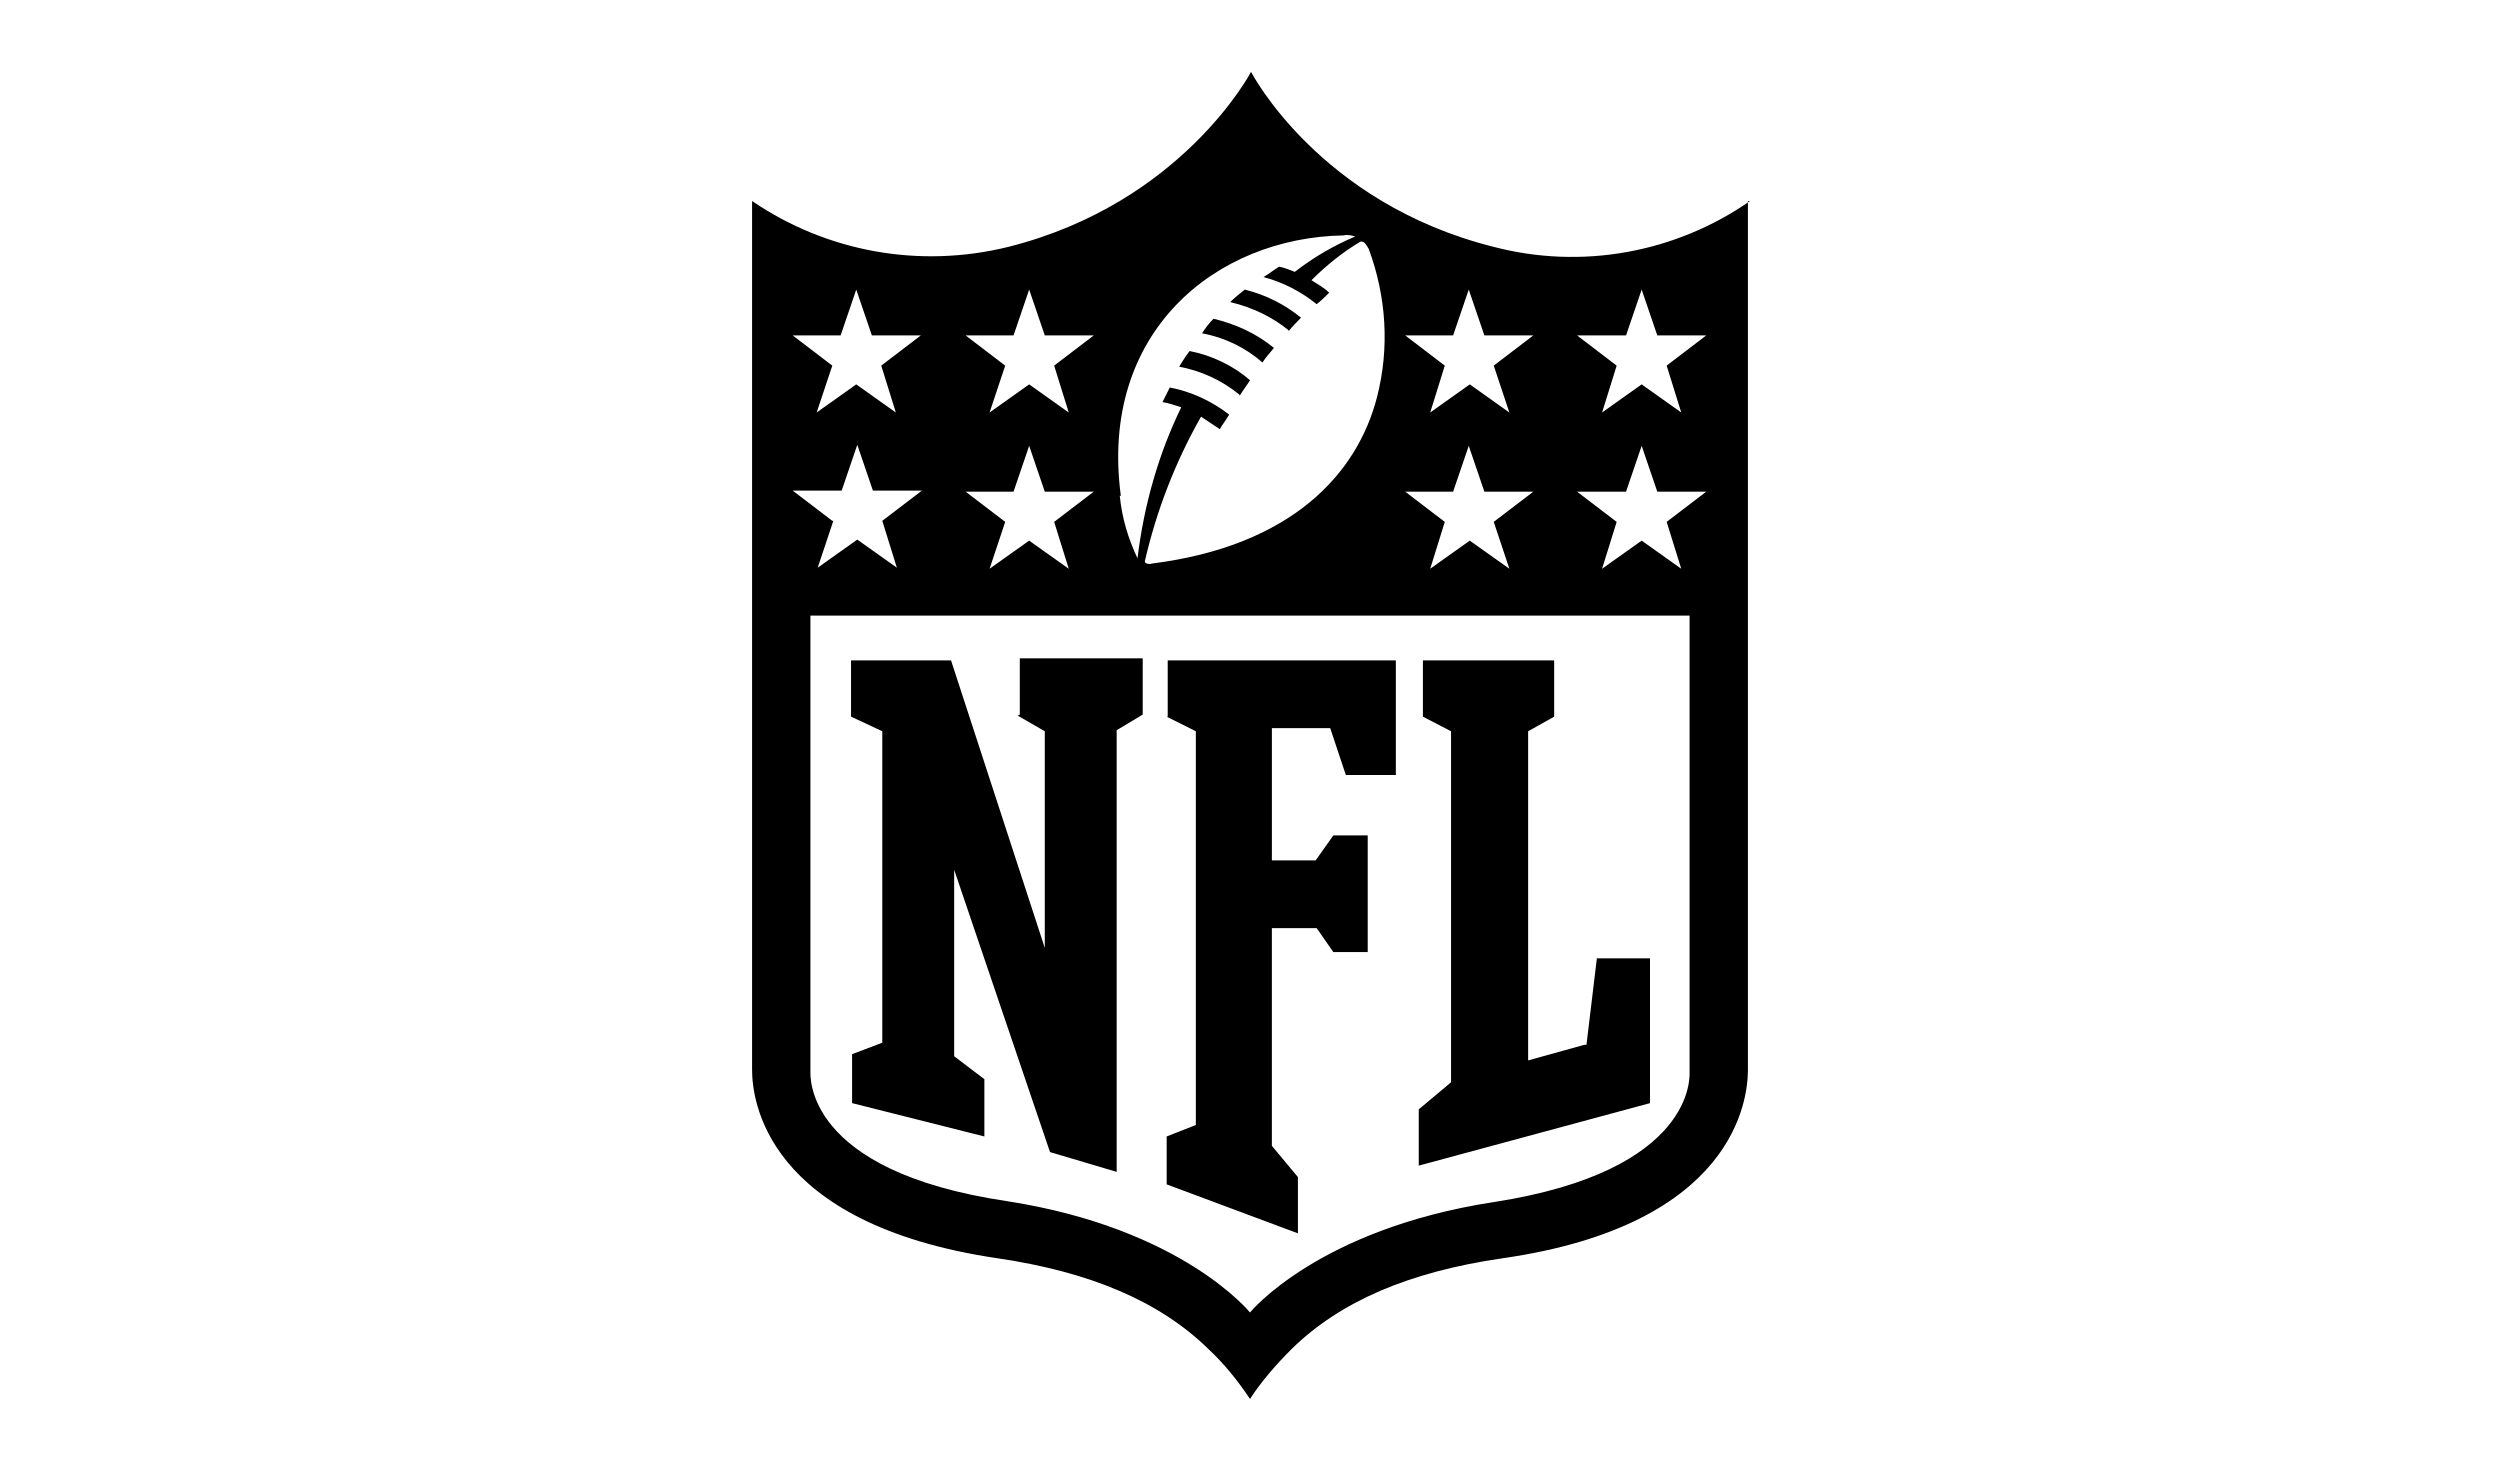 <?xml version="1.0" encoding="UTF-8"?>
<svg id="wit2023_logo_nfl" xmlns="http://www.w3.org/2000/svg" xmlns:xlink="http://www.w3.org/1999/xlink" version="1.1" viewBox="0 0 240 140">
  <!-- Generator: Adobe Illustrator 29.6.1, SVG Export Plug-In . SVG Version: 2.1.1 Build 9)  -->
  <defs>
    <style>
      .st0 {
        fill: none;
      }

      .st1 {
        fill: #fff;
        fill-opacity: 0;
      }

      .st2 {
        clip-path: url(#clippath);
      }
    </style>
    <clipPath id="clippath">
      <rect class="st0" width="240" height="140"/>
    </clipPath>
  </defs>
  <rect id="Transparency" class="st1" width="240" height="140"/>
  <g class="st2">
    <path d="M119,37.9c-1.7-1.4-3.7-2.3-5.8-2.7,0,0,.6-1,1-1.5,2.1.4,4.2,1.4,5.8,2.8-.3.5-.7,1-1,1.5h0ZM122.3,33.4c-1.7-1.4-3.7-2.3-5.8-2.8-.4.4-.8.9-1.1,1.4,2.2.4,4.2,1.4,5.8,2.8.3-.5.7-.9,1.1-1.4ZM123.7,31.8c.4-.5.8-.9,1.2-1.3-1.6-1.3-3.4-2.2-5.4-2.7-.5.4-1,.8-1.4,1.2,2.1.5,4,1.4,5.6,2.7h0ZM167.8,19.3v83.4c0,2.8-1.2,14.9-23.6,18.1-8.9,1.3-15.5,4.1-20.2,8.7-1.5,1.5-2.9,3.1-4,4.8-1.2-1.8-2.5-3.4-4-4.8-4.7-4.6-11.4-7.4-20.2-8.7-22.4-3.3-23.6-15.3-23.6-18.1V19.3c7.2,4.9,16.1,6.5,24.6,4.4,16.7-4.2,23.3-16.8,23.3-16.8,0,0,6.5,12.6,23.3,16.8,8.4,2.2,17.4.6,24.6-4.4ZM134.9,32.2l3.8,2.9-1.4,4.5,3.8-2.7,3.8,2.7h0s0,0,0,0h0s-1.5-4.5-1.5-4.5l3.8-2.9h-4.7l-1.5-4.4-1.5,4.4h-4.7ZM134.9,47.2l3.8,2.9-1.4,4.5,3.8-2.7,3.8,2.7h0s0,0,0,0h0s-1.5-4.5-1.5-4.5l3.8-2.9h-4.7l-1.5-4.4-1.5,4.4h-4.7ZM107.5,47.6c.2,2.1.8,4.1,1.7,6,.6-5,2-10,4.2-14.5-.6-.2-1.2-.4-1.8-.5.3-.6.7-1.4.7-1.4,2.1.4,4,1.3,5.7,2.6-.4.7-.7,1-.9,1.4-.6-.4-1.2-.8-1.8-1.2-2.5,4.4-4.3,9.1-5.4,13.9,0,.2.4.3.7.2,13.4-1.7,19.7-8.6,21.6-16,1.2-4.7.9-9.6-.8-14.2-.2-.3-.4-.8-.8-.7h0c-1.7,1-3.3,2.3-4.7,3.7.6.4,1.2.7,1.7,1.2-.4.4-.8.8-1.2,1.1-1.5-1.2-3.2-2.1-5.1-2.6.5-.3,1-.7,1.5-1,.5.1,1,.3,1.5.5,1.8-1.4,3.7-2.5,5.8-3.4-.4-.1-.7-.2-1.1-.1-12.3.2-23.5,9.3-21.4,25ZM92.7,32.2l3.8,2.9h0l-1.5,4.5,3.8-2.7,3.8,2.7-1.4-4.5,3.8-2.9h-4.7l-1.5-4.4-1.5,4.4h-4.7ZM92.7,47.2l3.8,2.9-1.5,4.5,3.8-2.7,3.8,2.7-1.4-4.5,3.8-2.9h-4.7l-1.5-4.4-1.5,4.4h-4.7ZM76.1,32.2l3.8,2.9h0l-1.5,4.5,3.8-2.7,3.8,2.7-1.4-4.5,3.8-2.9h-4.7l-1.5-4.4-1.5,4.4h-4.7ZM80,50l-1.5,4.5,3.8-2.7,3.8,2.7-1.4-4.5,3.8-2.9h-4.7l-1.5-4.4-1.5,4.4h-4.7l3.8,2.9ZM162.2,102.8v-43.7h-84.4v43.7c0,.5-.6,9.6,18.8,12.5,16.9,2.6,23.4,10.7,23.4,10.7h0s6.5-8,23.4-10.6c19.4-3,18.8-12.1,18.8-12.5ZM151.4,32.2l3.8,2.9-1.4,4.5,3.8-2.7,3.8,2.7h0s-1.4-4.5-1.4-4.5l3.8-2.9h-4.7l-1.5-4.4-1.5,4.4h-4.7ZM151.4,47.2l3.8,2.9-1.4,4.5,3.8-2.7,3.8,2.7h0s-1.4-4.5-1.4-4.5l3.8-2.9h-4.7l-1.5-4.4-1.5,4.4h-4.7ZM167.8,19.3h0s0,0,0,0h0ZM112,68.8l2.8,1.4v37.8l-2.8,1.1v4.6l12.6,4.7v-5.4l-2.5-3h0v-20.9h4.3l1.6,2.3h3.3v-11.2h-3.3l-1.7,2.4h-4.2v-12.7h5.6l1.5,4.5h4.8v-11h-21.9v5.4ZM136.1,111.9h0s0,0,0,0h0ZM152.1,100.3l-5.4,1.5v-31.6l2.5-1.4v-5.4h-12.6v5.4l2.7,1.4v33.7l-3.1,2.6v5.4l22.2-6v-13.9h-5.1l-1,8.3ZM97.7,68.7l2.6,1.5v20.8l-9-27.6h-9.6v5.4l3,1.4v29.9l-2.9,1.1v4.7l12.7,3.2v-5.5l-2.9-2.2v-17.9l9.2,27.1,6.4,1.9v-42.4l2.5-1.5v-5.4h-11.8v5.4Z"/>
  </g>
</svg>